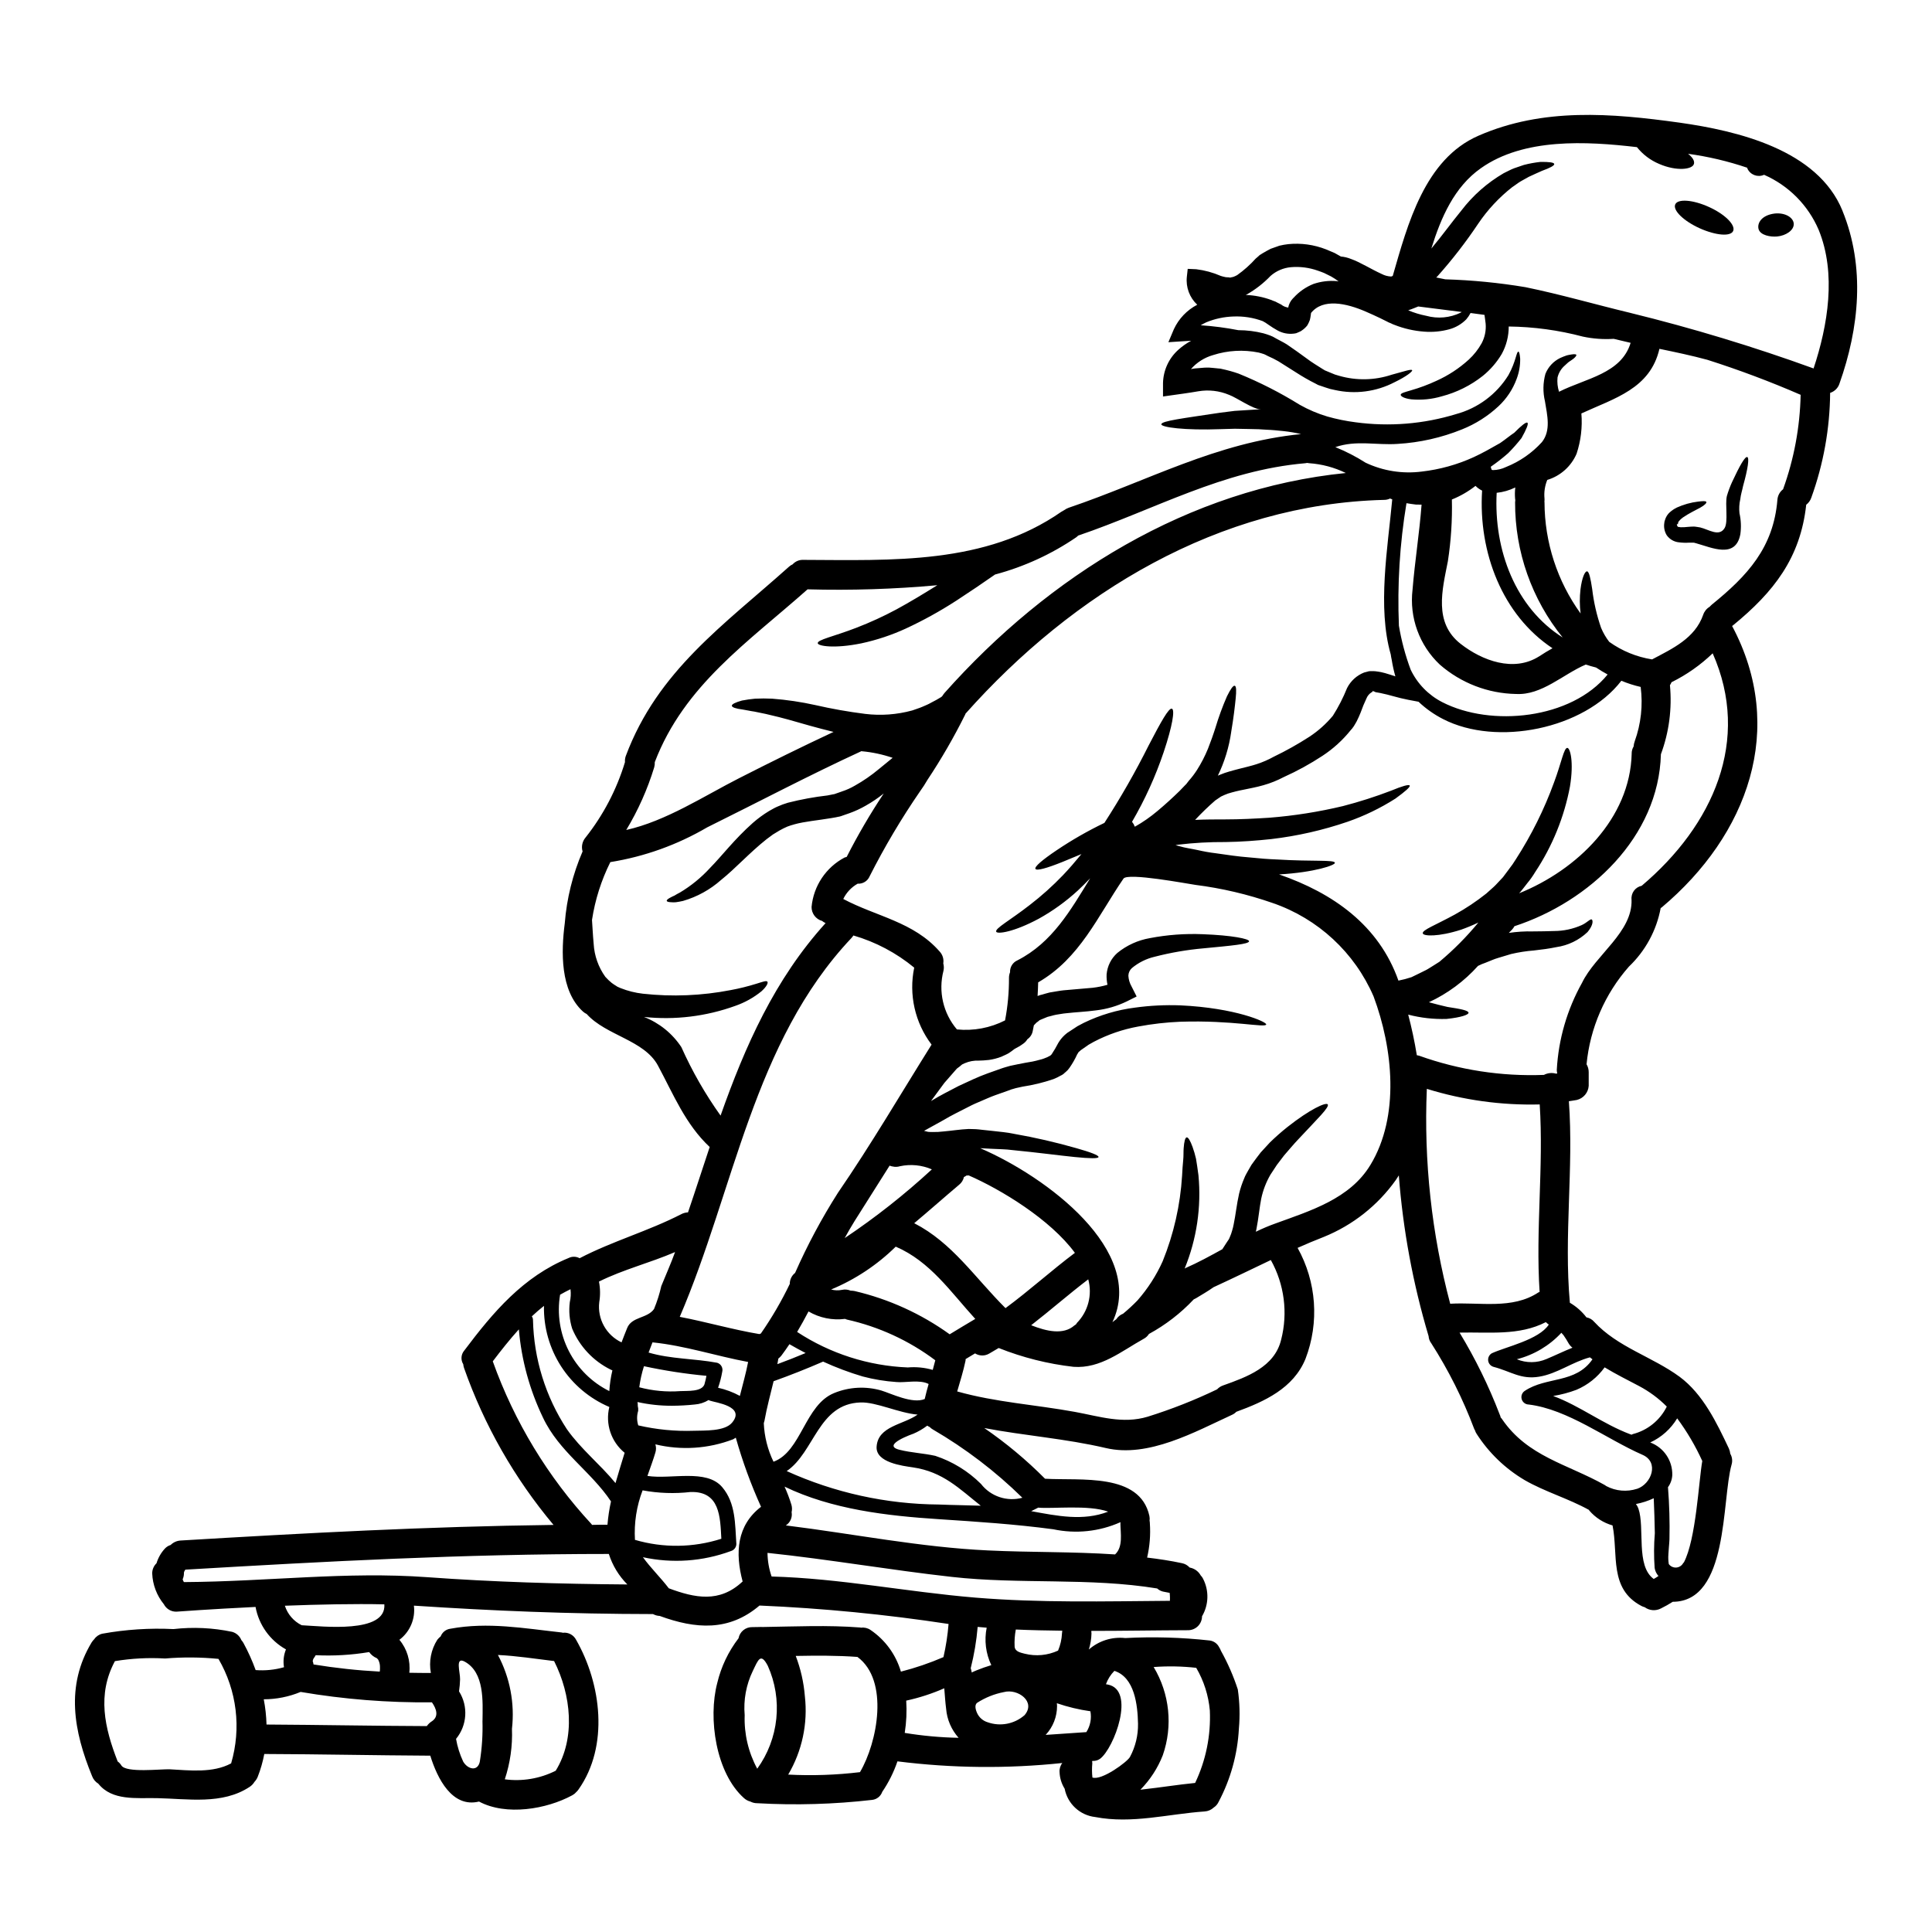 <?xml version="1.0" encoding="UTF-8"?>
<!-- Uploaded to: ICON Repo, www.iconrepo.com, Generator: ICON Repo Mixer Tools -->
<svg fill="#000000" width="800px" height="800px" version="1.1" viewBox="144 144 512 512" xmlns="http://www.w3.org/2000/svg">
 <g>
  <path d="m192.49 562.78c0.066 0.172 0.156 0.336 0.258 0.492 22.586-0.152 42.957-2.859 64.473-1.301 17.516 1.273 35.059 1.793 53.039 1.926-2.258-2.262-3.941-5.035-4.91-8.082h-0.207c-38.434 0-74.816 1.969-111.98 4.156-0.039 0.02-0.074 0.047-0.102 0.078-0.078 0.129-0.129 0.262-0.207 0.363-0.02 0.117-0.055 0.23-0.109 0.34v0.262-0.004c-0.012 0.52-0.125 1.031-0.332 1.508 0.051 0.16 0.074 0.262 0.074 0.262zm439.77-362.95c6.106 14.957 4.445 31.094-0.789 45.844h0.004c-0.379 1.164-1.301 2.074-2.469 2.441-0.082 9.473-1.77 18.867-4.992 27.777-0.254 0.746-0.723 1.398-1.348 1.871-1.535 14.059-8.551 23.105-19.465 32.016-0.066 0.023-0.129 0.062-0.18 0.105 14.5 27.184 4.184 55.398-18.66 74.602-0.074 0.055-0.18 0.105-0.262 0.156v0.004c-1.105 5.93-4.051 11.355-8.418 15.516-6.371 7.231-10.301 16.285-11.227 25.879 0.379 0.645 0.578 1.383 0.57 2.133v3.586c-0.121 1.801-1.395 3.316-3.148 3.742-0.703 0.152-1.406 0.203-2.106 0.336 1.301 17.801-1.355 35.602 0.262 53.402h-0.004c1.703 0.996 3.195 2.312 4.394 3.875 0.801 0.141 1.527 0.559 2.051 1.18 6.211 6.731 15.352 9.223 22.637 14.562 6.211 4.602 9.84 12.203 13.066 19.023 0.191 0.438 0.316 0.902 0.367 1.379 0.516 0.879 0.637 1.938 0.336 2.91-2.652 9.48-0.703 36.301-15.594 36.324v0.004c-0.996 0.637-2.027 1.219-3.09 1.742-1.383 0.734-3.066 0.613-4.328-0.309-0.305-0.082-0.602-0.195-0.883-0.34-8.629-4.551-6.082-13.566-7.641-21.336-2.394-0.68-4.539-2.047-6.16-3.938-0.027-0.062-0.062-0.125-0.102-0.18-5.512-3.043-11.617-4.781-17.047-7.898v-0.004c-5.117-3.023-9.461-7.203-12.68-12.199-0.219-0.32-0.387-0.672-0.496-1.039-0.059-0.082-0.109-0.172-0.156-0.262-2.996-7.965-6.816-15.594-11.406-22.762-0.414-0.539-0.66-1.191-0.699-1.867-4.141-13.883-6.789-28.168-7.898-42.609-0.262 0.414-0.52 0.832-0.789 1.219-4.793 6.738-11.41 11.965-19.074 15.074-2.363 0.91-4.676 1.898-6.961 2.914v-0.004c5.019 9.004 5.789 19.766 2.102 29.391-3.195 7.844-10.887 11.328-18.348 14.055-0.316 0.336-0.695 0.602-1.117 0.789-9.84 4.523-22.191 11.461-33.457 8.812-10.629-2.496-21.543-3.273-32.219-5.301 5.777 3.961 11.172 8.461 16.109 13.434 9.484 0.547 25.105-1.637 27.652 9.84 0.09 0.426 0.109 0.863 0.051 1.297 0.051 0.23 0.078 0.469 0.078 0.707 0.207 3.035-0.039 6.086-0.727 9.051 3.09 0.367 6.184 0.832 9.227 1.484h-0.004c0.785 0.148 1.496 0.551 2.027 1.141 0.203 0.078 0.395 0.102 0.57 0.156 1.02 0.328 1.875 1.031 2.391 1.969 0.25 0.238 0.453 0.52 0.598 0.832 1.637 3.148 1.539 6.918-0.258 9.977-0.004 0.992-0.402 1.941-1.109 2.637-0.711 0.691-1.668 1.074-2.66 1.055-8.527 0.023-17.074 0.18-25.586 0.18l0.004 0.004c0.031 0.223 0.047 0.449 0.051 0.676-0.031 1.445-0.27 2.879-0.699 4.258 2.644-2.32 6.141-3.422 9.637-3.039 7.484-0.395 14.988-0.176 22.438 0.652 1.062 0.16 1.984 0.828 2.465 1.793 0.195 0.293 0.352 0.605 0.469 0.934 1.816 3.258 3.312 6.688 4.469 10.234 0.5 3.434 0.594 6.91 0.289 10.367-0.355 6.809-2.199 13.457-5.402 19.48-0.281 0.594-0.719 1.098-1.27 1.453-0.66 0.621-1.516 0.988-2.418 1.039-9.723 0.672-19.203 3.352-28.977 1.48-4.055-0.457-7.34-3.5-8.109-7.508-0.824-1.312-1.289-2.82-1.348-4.367-0.074-0.875 0.184-1.75 0.727-2.445-14.531 1.535-29.191 1.387-43.691-0.438-0.973 2.863-2.328 5.578-4.027 8.078-0.402 1.16-1.434 1.988-2.648 2.133-10.117 1.164-20.316 1.461-30.48 0.883-0.637 0.004-1.262-0.145-1.824-0.441-0.629-0.16-1.207-0.473-1.688-0.91-7.457-6.652-9.562-21.129-7.086-30.508 1.023-4.301 2.945-8.34 5.641-11.852 0.328-1.75 1.879-3.004 3.66-2.957 0.598 0 1.18 0 1.793-0.027 0.297-0.023 0.594-0.023 0.887 0 8.625-0.129 17.277-0.543 25.906 0.129 0.074 0.031 0.152 0.047 0.234 0.051 0.875-0.117 1.766 0.098 2.496 0.598 3.887 2.633 6.734 6.539 8.055 11.047 3.856-0.984 7.625-2.273 11.277-3.848 0.66-2.891 1.113-5.828 1.352-8.785-16.602-2.531-33.328-4.164-50.102-4.883-8.105 6.91-16.926 6.238-26.453 2.754h-0.004c-0.617-0.023-1.219-0.195-1.762-0.492-22.434-0.027-42.508-0.859-63.371-2.234 0.43 3.488-1.039 6.938-3.844 9.051 2.035 2.43 2.984 5.586 2.625 8.734 1.895 0.051 3.789 0.051 5.715 0.051-0.566-3.047 0.047-6.195 1.715-8.809 0.262-0.324 0.559-0.621 0.883-0.883 0.422-1.098 1.41-1.879 2.574-2.027 10.004-1.844 19.516-0.102 29.469 0.988l0.34 0.078c1.445-0.172 2.84 0.574 3.508 1.867 6.691 11.695 8.758 28.145 0.648 39.656-0.199 0.293-0.434 0.559-0.703 0.789-0.285 0.324-0.629 0.59-1.012 0.785-6.781 3.664-17.438 5.488-24.66 1.637-7.121 1.742-11.043-6.106-12.918-12.16-14.68-0.078-29.336-0.395-43.992-0.445v0.004c-0.391 2.07-0.973 4.098-1.742 6.059-0.199 0.488-0.492 0.938-0.855 1.32-0.32 0.535-0.758 0.988-1.277 1.328-7.25 4.805-16.422 3.148-24.609 2.988-5.461-0.102-11.809 0.754-15.488-3.816l0.004-0.004c-0.762-0.465-1.348-1.168-1.664-2.004-4.887-11.926-7.086-23.906-0.105-35.473v0.004c0.191-0.305 0.422-0.582 0.676-0.832 0.504-0.734 1.262-1.254 2.133-1.453 6.219-1.121 12.551-1.535 18.863-1.223 5.184-0.59 10.434-0.348 15.539 0.727 1.109 0.309 2.016 1.117 2.445 2.184 0.207 0.23 0.391 0.484 0.547 0.754 1.262 2.316 2.348 4.723 3.246 7.199 2.527 0.195 5.07-0.059 7.512-0.758-0.27-1.59-0.09-3.227 0.52-4.723-4.231-2.359-7.188-6.484-8.059-11.25-11.77 0.57-20.891 1.246-20.891 1.246v0.004c-1.422 0.066-2.754-0.703-3.406-1.969-1.879-2.305-2.965-5.16-3.09-8.133-0.016-1.027 0.398-2.016 1.141-2.727 0.441-1.469 1.219-2.816 2.266-3.938 0.406-0.422 0.918-0.734 1.48-0.906 0.715-0.711 1.668-1.133 2.676-1.184 32.977-1.969 65.145-3.715 98.793-4.133-10.34-12.328-18.375-26.418-23.719-41.598-0.105-0.32-0.176-0.652-0.207-0.988-0.711-1.145-0.598-2.617 0.281-3.637 7.641-10.16 15.617-19.594 27.68-24.527v-0.004c0.914-0.441 1.988-0.414 2.879 0.078 8.727-4.547 18.254-7.195 27.012-11.711 0.531-0.266 1.117-0.414 1.711-0.441 1.969-5.769 3.82-11.562 5.746-17.32-6.453-6.051-9.602-13.953-13.719-21.598-3.641-6.754-13.723-7.926-18.871-13.641v-0.004c-0.359-0.164-0.691-0.383-0.984-0.648-6.082-5.535-5.797-15.906-4.832-23.387 0.516-6.566 2.109-13 4.723-19.047-0.379-1.285-0.082-2.672 0.785-3.691 4.707-5.945 8.254-12.727 10.449-19.984-0.047-0.562 0.031-1.133 0.23-1.66 8.445-22.559 25.977-34.668 43.242-50.129 0.285-0.258 0.609-0.469 0.961-0.625 0.707-0.789 1.727-1.219 2.781-1.184 23.617 0.078 48.203 1.328 68.488-12.785v0.004c0.234-0.152 0.477-0.293 0.727-0.418 0.363-0.262 0.762-0.473 1.18-0.621 21.074-7.148 39.031-17.277 61.559-19.516-1.523-0.359-3.066-0.621-4.621-0.789-1.508-0.156-3.016-0.312-4.523-0.367-0.699-0.051-1.402-0.102-2.106-0.129s-1.453-0.023-2.18-0.051l-4.106-0.078c-1.301 0.027-2.547 0.078-3.715 0.105-9.617 0.363-15.879-0.496-15.777-1.301 0.078-0.887 5.82-1.574 15.516-3.043 1.246-0.152 2.547-0.312 3.898-0.492 1.301-0.078 2.676-0.184 4.106-0.262 0.699-0.055 1.43-0.105 2.184-0.129h0.727c-2.106 0-6.34-3.066-8.496-3.871v0.004c-2.57-1.078-5.391-1.402-8.137-0.938-0.598 0.078-1.27 0.207-1.898 0.312-1.219 0.207-2.777 0.395-4.133 0.598l-3.324 0.469v-3.543c0.074-3.367 1.531-6.555 4.027-8.809 1.043-0.941 2.195-1.754 3.43-2.418l-2.57 0.156-3.461 0.227 1.457-3.457c1.293-2.781 3.469-5.055 6.188-6.473-2.035-1.895-3.055-4.641-2.754-7.406l0.23-2.102 2.262 0.102h0.004c2.238 0.273 4.426 0.871 6.492 1.77 0.359 0.113 0.723 0.211 1.09 0.285 0.188 0.051 0.383 0.078 0.578 0.074l0.414 0.027h0.207l0.078 0.078c0.312-0.078 0.648-0.129 0.961-0.207 0.348-0.129 0.688-0.285 1.016-0.469 1.789-1.273 3.438-2.738 4.906-4.371l0.727-0.625 0.18-0.18 0.266-0.207c0.051-0.023 0.18-0.102 0.18-0.102l0.492-0.312c0.699-0.395 1.406-0.832 2.133-1.18 0.75-0.262 1.504-0.547 2.285-0.809l0.004-0.004c0.777-0.188 1.566-0.328 2.363-0.418 3.398-0.34 6.824 0.133 10.004 1.379l2.285 0.965c0.547 0.312 1.117 0.621 1.664 0.934h0.004c0.918 0.078 1.82 0.301 2.676 0.648 2.391 0.836 5.375 2.731 8.133 3.977 0.77 0.406 1.625 0.637 2.496 0.676 0.156-0.027 0.309-0.09 0.441-0.18 3.938-13.617 8.445-30.926 22.715-37.137 17.121-7.477 35.207-5.977 53.32-3.457 15.277 2.168 36.535 7.133 43.137 23.32zm-7.641 41.812c3.793-11.434 6.082-25.129 1.352-36.719-2.789-6.531-7.965-11.754-14.473-14.602-0.027 0.027-0.027 0.027-0.055 0.027-1.672 0.723-3.617-0.027-4.367-1.688-0.023-0.078-0.023-0.129-0.051-0.207v-0.004c-5.094-1.727-10.34-2.965-15.668-3.691 1.117 0.887 1.738 1.793 1.574 2.598-0.289 1.613-4.68 2.082-9.254 0.078-2.297-0.965-4.316-2.492-5.871-4.441-13.434-1.574-29.988-2.469-41.367 5.59-7.047 4.965-10.551 13.043-13.121 21.281 2.805-3.324 5.297-6.832 7.949-10.055v-0.004c3.059-4.004 6.871-7.367 11.223-9.902 0.988-0.465 1.871-0.984 2.805-1.324 0.938-0.34 1.789-0.625 2.598-0.887l0.004 0.004c1.422-0.367 2.871-0.629 4.328-0.789 2.285-0.023 3.586 0.129 3.664 0.547 0.078 0.418-1.094 1.039-3.25 1.82-1.039 0.441-2.18 0.988-3.543 1.609-0.652 0.363-1.352 0.758-2.102 1.18-0.727 0.418-1.43 1.016-2.211 1.508-3.508 2.75-6.562 6.027-9.055 9.723-3.285 4.914-6.914 9.594-10.859 14.004-0.078 0.078-0.184 0.156-0.262 0.234 0.789 0.18 1.637 0.336 2.418 0.492h0.004c7.113 0.211 14.207 0.906 21.23 2.078 9.406 1.926 18.555 4.602 27.883 6.836v0.004c16.41 4.027 32.594 8.934 48.477 14.699zm-8.082 32.012c2.902-8.031 4.473-16.484 4.652-25.023-8.074-3.508-16.324-6.606-24.711-9.277-4.211-1.141-8.445-2.027-12.711-2.91-2.441 10.574-11.875 13.07-20.684 17.125 0.301 3.609-0.133 7.242-1.273 10.68-1.438 3.348-4.281 5.887-7.769 6.938-0.645 1.57-0.895 3.273-0.73 4.965 0.02 0.242 0.012 0.488-0.023 0.727 0 0.078 0.023 0.152 0.023 0.262 0.031 10.57 3.375 20.871 9.566 29.441-0.27-2.141-0.277-4.305-0.027-6.445 0.395-3.043 1.145-4.723 1.715-4.723 0.57 0 0.961 1.922 1.379 4.676 0.41 3.508 1.203 6.957 2.359 10.293 0.555 1.328 1.281 2.578 2.16 3.715 3.371 2.41 7.258 4.004 11.355 4.652 5.457-2.887 11.355-5.59 13.539-11.809 0.293-0.895 0.902-1.652 1.711-2.133 0.184-0.18 0.367-0.395 0.574-0.57 9.48-7.691 16.344-15.121 17.387-27.781 0.078-1.105 0.625-2.125 1.508-2.801zm-37.473 105.09c18.996-16.059 29-38.613 18.812-61.609h0.004c-3.223 3.102-6.906 5.688-10.914 7.664-0.105 0.277-0.246 0.543-0.414 0.789 0.586 6.199-0.23 12.453-2.394 18.293-0.598 21.934-18.895 39.059-38.82 45.578-0.168 0.324-0.379 0.621-0.625 0.887-0.289 0.289-0.57 0.57-0.859 0.883 2.098-0.309 4.219-0.441 6.34-0.395 2.106-0.027 3.977-0.027 5.664-0.105 2.527-0.004 5.023-0.543 7.328-1.574 1.43-0.648 2.312-1.789 2.676-1.453 0.262 0.203 0.469 1.352-1.141 3.297-2.277 2.164-5.176 3.562-8.289 4.004-1.848 0.395-3.844 0.648-5.926 0.883-2.031 0.156-4.043 0.473-6.027 0.934-1.117 0.34-2.262 0.699-3.457 1.039-1.191 0.34-2.156 0.832-3.273 1.246v0.004c-0.703 0.234-1.391 0.52-2.055 0.859-3.641 4.059-8.07 7.34-13.02 9.637 1.824 0.52 3.512 0.91 4.941 1.246 3.406 0.52 5.512 0.91 5.562 1.535 0.051 0.52-1.969 1.242-5.769 1.637l-0.004 0.004c-3.441 0.113-6.883-0.273-10.215-1.145 0.91 3.457 1.691 7.086 2.285 10.758 0.184 0.055 0.395 0.078 0.598 0.129h0.004c10.602 3.797 21.832 5.523 33.082 5.09 0.984-0.516 2.129-0.637 3.195-0.332 0.102-0.027 0.23-0.027 0.34-0.055-0.086-0.305-0.129-0.617-0.129-0.934 0.438-8.102 2.727-15.996 6.691-23.078 3.562-7.406 13.434-13.434 13.121-22.043v0.004c-0.184-1.734 0.98-3.328 2.688-3.676zm11.176 179.33c3.246-6.184 3.938-21.57 4.883-26.895v0.004c-1.812-3.992-4.039-7.781-6.652-11.305-1.684 2.801-4.172 5.027-7.141 6.391 3.586 1.34 5.93 4.801 5.844 8.629-0.055 1.16-0.449 2.281-1.141 3.219 0.363 4.59 0.492 9.195 0.391 13.801-0.051 1.328-0.23 2.652-0.285 3.977l0.004-0.004c-0.07 0.871-0.035 1.742 0.102 2.602 0.465 0.637 1.227 0.984 2.012 0.922 0.785-0.066 1.48-0.531 1.836-1.234 0.047-0.051 0.121-0.051 0.148-0.102zm-7.977 4.363-0.004 0.004c0.434-0.238 0.848-0.5 1.25-0.785-0.535-0.598-0.887-1.34-1.012-2.133-0.219-3.062-0.203-6.137 0.051-9.195-0.051-3.094-0.156-6.184-0.289-9.277-1.5 0.707-3.09 1.223-4.723 1.531 0.281 0.352 0.5 0.754 0.652 1.18 1.785 5.117-0.762 15.223 4.07 18.68zm3.457-45.684-0.004 0.004c-2.156-2.172-4.625-4-7.328-5.43-3.09-1.637-6.207-3.172-9.145-4.965v0.004c-1.898 2.629-4.488 4.688-7.477 5.949-1.992 0.754-4.059 1.301-6.16 1.633 7.086 2.625 13.148 7.406 20.398 10.137 0.129 0.055 0.262 0.078 0.395 0.129 0.082-0.059 0.172-0.109 0.262-0.152 3.941-0.988 7.254-3.66 9.055-7.305zm-7.871 21.805c3.844-1.328 5.902-7.086 1.43-9.016-9.617-4.211-19.75-12.059-30.168-13.332l-0.008 0.004c-0.867-0.027-1.617-0.613-1.844-1.453-0.227-0.836 0.121-1.727 0.855-2.184 5.742-3.82 13.41-1.848 17.906-8.344-0.207-0.18-0.441-0.34-0.676-0.52-4.652 1.223-8.66 4.328-13.41 5.117-4.91 0.832-7.535-1.406-12.133-2.598l-0.004-0.004c-0.758-0.215-1.312-0.859-1.414-1.637-0.102-0.781 0.27-1.547 0.945-1.949 3.664-1.715 12.5-3.562 15.125-7.617l0.004 0.004c-0.289-0.188-0.551-0.406-0.789-0.652-7.121 3.664-15.02 2.598-22.867 2.777v0.004c4.172 6.875 7.723 14.109 10.602 21.621 0.137 0.277 0.234 0.57 0.297 0.871 0.141 0.133 0.266 0.281 0.367 0.445 6.781 9.926 17.277 11.875 27.184 17.438 0.18 0.102 0.312 0.203 0.465 0.312l-0.004-0.004c2.504 1.324 5.438 1.578 8.133 0.703zm-0.625-198.12-0.004 0.004c1.664-4.606 2.203-9.539 1.574-14.398-1.75-0.398-3.461-0.945-5.117-1.637-9.875 12.84-33.027 17.465-47.23 10.164h-0.004c-2.383-1.215-4.578-2.762-6.519-4.602l-2.754-0.52c-2.754-0.52-4.988-1.328-7.352-1.789l-0.859-0.156v-0.004c-0.152-0.008-0.301-0.031-0.441-0.078-0.242-0.148-0.508-0.246-0.789-0.285v0.129l-0.055 0.105c-0.074 0.023-0.129 0.078-0.203 0.102-0.617 0.387-1.09 0.961-1.355 1.637-0.574 1.211-1.086 2.453-1.531 3.719-0.289 0.727-0.625 1.484-1.039 2.312-0.262 0.441-0.547 0.988-0.727 1.246l-0.156 0.23-0.078 0.105c-0.203 0.285-0.129 0.152-0.18 0.262l-0.414 0.469-0.004 0.004c-2.133 2.672-4.676 4.984-7.539 6.859-3.254 2.137-6.676 4.016-10.23 5.613-1.715 0.906-3.516 1.629-5.383 2.156-1.871 0.543-3.586 0.832-5.195 1.18-1.422 0.266-2.828 0.613-4.211 1.039-0.629 0.23-1.246 0.492-1.848 0.789-0.52 0.34-1.039 0.703-1.531 1.039-1.863 1.621-3.641 3.34-5.328 5.148 2.754-0.129 5.434-0.129 7.926-0.129 4.055 0 7.977-0.207 11.723-0.445 6.586-0.52 13.117-1.555 19.539-3.09 4.309-1.117 8.551-2.473 12.711-4.062 2.992-1.246 4.758-1.738 4.965-1.379 0.203 0.363-1.18 1.574-3.816 3.484h-0.004c-3.961 2.519-8.199 4.57-12.633 6.109-6.562 2.246-13.348 3.789-20.242 4.598-3.871 0.418-7.977 0.727-12.203 0.789l0.004-0.004c-4.16-0.027-8.316 0.203-12.449 0.699-0.234 0.027-0.469 0.078-0.703 0.129 0.316 0.078 0.652 0.18 0.988 0.262 1.613 0.496 3.301 0.676 4.887 1.039s3.148 0.648 4.723 0.832c3.094 0.445 6.031 0.887 8.809 1.094 1.379 0.129 2.703 0.262 3.977 0.363 1.27 0.102 2.496 0.156 3.664 0.207 9.355 0.57 15.02 0.027 15.176 0.859 0.18 0.621-5.324 2.547-14.789 3.094 14.27 4.938 26.43 13.434 31.625 28.141h0.004c1.172-0.227 2.328-0.531 3.457-0.91 0.625-0.316 1.223-0.598 1.875-0.91 0.648-0.312 1.246-0.625 1.898-0.938 0.648-0.312 1.352-0.832 2.027-1.219 0.543-0.34 1.062-0.676 1.609-1.016h-0.004c3.754-3.137 7.207-6.617 10.316-10.395-1.473 0.703-2.981 1.328-4.519 1.875-6.082 1.969-10.082 1.762-10.211 0.984-0.184-0.883 3.379-2.18 8.469-4.965 2.941-1.625 5.738-3.492 8.371-5.586 0.648-0.57 1.324-1.18 2-1.793 0.676-0.613 1.43-1.531 2.184-2.285l0.285-0.312 0.027-0.023 0.023-0.055 0.055-0.074 0.469-0.625 0.934-1.246-0.004-0.004c0.672-0.844 1.289-1.727 1.848-2.648 4.129-6.398 7.531-13.242 10.133-20.402 1.969-5.25 2.625-9.277 3.543-9.121 0.727 0.102 1.738 3.688 0.672 10.211v0.004c-1.523 8.102-4.66 15.816-9.219 22.684-0.617 1.031-1.312 2.016-2.082 2.938l-1.113 1.43-0.547 0.676-0.051 0.078-0.207 0.23-0.285 0.285c15.387-6.211 29.441-19.801 29.859-37.031l-0.008 0.008c-0.004-0.668 0.176-1.328 0.52-1.898 0.027-0.469 0.129-0.934 0.297-1.375zm-1.09-105.58c-1.508-0.34-2.988-0.699-4.496-1.066l-0.004 0.004c-2.734 0.176-5.481-0.023-8.16-0.594-6.414-1.699-13.012-2.598-19.645-2.676 0.008 2.539-0.625 5.043-1.848 7.273-1.309 2.211-3.004 4.176-5.004 5.797-3.207 2.543-6.906 4.391-10.863 5.426-2.621 0.777-5.363 1.051-8.082 0.809-1.926-0.23-2.805-0.809-2.832-1.18-0.027-0.469 1.09-0.727 2.754-1.219v-0.004c2.293-0.656 4.527-1.488 6.691-2.496 3.148-1.41 6.055-3.312 8.605-5.637 1.367-1.262 2.527-2.738 3.426-4.367 0.828-1.582 1.188-3.367 1.039-5.144l-0.156-1.223-0.152-1.113c-1.219-0.156-2.469-0.34-3.691-0.496h-0.004c-0.312 0.605-0.695 1.172-1.141 1.688-1.242 1.254-2.789 2.16-4.492 2.625-2.168 0.59-4.418 0.801-6.652 0.625-2.703-0.195-5.356-0.801-7.875-1.793-0.328-0.113-0.652-0.254-0.957-0.418l-0.57-0.23-0.445-0.23c-0.621-0.316-1.219-0.598-1.844-0.914-1.246-0.594-2.523-1.18-3.82-1.738-5.094-2.207-11.305-3.586-14.473 0.367-0.055 0.18-0.078 0.934-0.316 1.871v-0.008c-0.18 0.496-0.406 0.977-0.672 1.43-0.41 0.527-0.902 0.984-1.457 1.352-0.129 0.102-0.27 0.191-0.418 0.258l-0.285 0.129-0.289 0.129-0.441 0.184 0.004 0.004c-0.023 0.012-0.051 0.02-0.078 0.023h-0.023l-0.207 0.051-0.395 0.055c-1.5 0.184-3.016-0.117-4.332-0.855-0.812-0.453-1.602-0.949-2.359-1.484l-0.832-0.57c-0.129-0.094-0.27-0.168-0.418-0.234l-0.262-0.156h0.004c-2.496-0.934-5.152-1.352-7.812-1.238-2.465 0.078-4.894 0.598-7.172 1.535-0.508 0.238-1.004 0.5-1.484 0.789 3.352 0.223 6.684 0.656 9.977 1.301 2.246 0.004 4.481 0.281 6.656 0.832 0.621 0.152 1.219 0.395 1.82 0.598l0.102 0.051c0.078 0.023 0.312 0.129 0.312 0.129l0.184 0.078 0.336 0.18 0.703 0.395c0.934 0.52 1.844 0.938 2.777 1.531 1.848 1.273 3.637 2.523 5.094 3.613 1.535 1.18 2.988 2 4.394 2.914l0.52 0.312c0.031 0.02 0.066 0.039 0.102 0.051l0.316 0.129c0.395 0.18 0.789 0.34 1.18 0.492 0.715 0.336 1.465 0.598 2.231 0.789 4.559 1.312 9.406 1.211 13.906-0.289 3.379-0.91 5.246-1.574 5.43-1.18 0.129 0.289-1.375 1.574-4.676 3.172h-0.004c-4.867 2.531-10.473 3.258-15.824 2.051-0.852-0.148-1.684-0.371-2.492-0.672-0.395-0.156-0.789-0.289-1.223-0.418l-0.469-0.152-0.074-0.027-0.207-0.078-0.676-0.363h-0.004c-1.734-0.867-3.418-1.832-5.043-2.887-1.531-0.961-3.117-1.969-4.777-3.016-0.895-0.508-1.812-0.969-2.758-1.375l-0.703-0.363-0.363-0.156-0.156-0.051c-0.414-0.129-0.832-0.262-1.27-0.367-4.004-0.805-8.145-0.57-12.035 0.676-2.273 0.645-4.316 1.934-5.871 3.715 0.34-0.078 0.727-0.129 1.117-0.18l2.547-0.207c0.738-0.043 1.477-0.02 2.207 0.078l1.016 0.102 0.52 0.055h0.129l0.363 0.051c0.078 0.023 0.34 0.078 0.34 0.078 1.488 0.316 2.953 0.723 4.391 1.223 5.629 2.293 11.051 5.059 16.215 8.266 2.305 1.297 4.742 2.336 7.277 3.094 2.461 0.699 4.973 1.211 7.508 1.535 8.938 1.207 18.031 0.469 26.652-2.176 5.758-1.555 10.711-5.242 13.852-10.312 2.027-3.637 2.106-6.297 2.652-6.234 0.203 0.023 0.363 0.648 0.465 1.848v-0.004c0.031 1.836-0.285 3.66-0.934 5.375-1.012 2.762-2.66 5.246-4.809 7.25-2.816 2.625-6.094 4.703-9.668 6.133-5.434 2.203-11.191 3.5-17.047 3.848-5.562 0.395-10.988-1.062-16.531 0.859v-0.004c2.801 1.125 5.488 2.508 8.031 4.133 4.644 2.191 9.82 3.004 14.914 2.34 4.75-0.543 9.379-1.832 13.723-3.816 2.391-1.094 4.723-2.445 7.019-3.742 1.48-1.012 2.621-2 3.738-2.727 1.926-1.949 3.148-2.914 3.484-2.652 0.336 0.262-0.23 1.688-1.574 4.082v-0.004c-1.094 1.391-2.262 2.719-3.508 3.973-1.473 1.297-3.016 2.504-4.629 3.613 0.043 0.273 0.121 0.539 0.234 0.789 0.051 0.023-0.027 0.023 0.312 0.102 1.215-0.012 2.414-0.293 3.508-0.828 3.633-1.449 6.887-3.707 9.512-6.602 2.418-3.094 1.402-7.086 0.789-10.836-0.57-2.391-0.523-4.883 0.129-7.25 0.734-1.832 2.121-3.324 3.894-4.184 0.578-0.266 1.168-0.5 1.77-0.703 0.445-0.109 0.895-0.199 1.348-0.258 0.727-0.105 1.117-0.055 1.18 0.129 0.062 0.184-0.207 0.543-0.727 0.988-0.285 0.203-0.621 0.465-1.039 0.723-0.418 0.262-0.789 0.648-1.246 1.066-0.98 0.832-1.668 1.949-1.969 3.199-0.133 1.277 0.004 2.57 0.395 3.793 7.094-3.566 16.5-4.789 18.969-12.949zm-6.094 87.891c-1.039-0.574-2.078-1.18-3.066-1.848-0.938-0.234-1.848-0.496-2.727-0.789-6.031 2.574-11.668 8.188-18.477 7.797v0.004c-7.445-0.133-14.602-2.894-20.207-7.789-5.426-5.106-8.105-12.484-7.223-19.879 0.621-7.59 1.82-14.957 2.391-22.504-0.492 0-1.012-0.027-1.508-0.027-0.91-0.102-1.688-0.23-2.492-0.363-1.785 10.73-2.457 21.613-2.004 32.48 0.664 3.973 1.707 7.871 3.117 11.645 1.77 3.707 4.711 6.727 8.367 8.602 12.938 6.652 34.195 4.519 43.828-7.328zm-9.32 178.41c-0.418-0.32-0.773-0.723-1.039-1.18-0.387-0.707-0.812-1.391-1.277-2.051-0.047-0.07-0.098-0.141-0.152-0.207-0.062-0.074-0.133-0.145-0.207-0.211-0.078-0.102-0.18-0.207-0.262-0.312v0.004c-3.18 3.426-7.277 5.863-11.809 7.016 2.519 1.039 5.348 1.02 7.848-0.055 2.324-0.965 4.582-2.082 6.898-3.004zm-8.836-183.21c1.18-0.789 2.34-1.48 3.543-2.156-13.254-8.781-19.68-25.359-18.656-41.785l-0.004 0.004c-0.648-0.312-1.238-0.734-1.742-1.25-1.906 1.492-4.016 2.711-6.262 3.613 0.129 5.477-0.227 10.957-1.062 16.371-1.484 7.562-3.82 16.266 3.379 21.879 5.731 4.484 14.102 7.578 20.805 3.316zm0.129 168.42c-1.09-16.555 1.094-33.133 0.027-49.684v0.004c-10.129 0.258-20.234-1.137-29.914-4.133-0.82 19.184 1.27 38.387 6.191 56.949 7.848-0.469 16.449 1.574 23.359-2.988 0.109-0.059 0.223-0.109 0.336-0.156zm6.133-173.41v0.004c-8.207-10.129-12.668-22.781-12.629-35.816 0.004-0.211 0.02-0.418 0.051-0.625 0-0.129-0.051-0.23-0.051-0.363-0.086-0.988-0.07-1.98 0.051-2.965h-0.027c-1.539 0.754-3.199 1.23-4.906 1.406-0.809 15.191 5.004 30.477 17.512 38.352zm-27.051-86.102c0.094-0.051 0.18-0.113 0.262-0.18-3.82-0.469-7.641-0.965-11.512-1.457-0.57 0.23-1.18 0.492-1.898 0.75-0.234 0.078-0.496 0.18-0.754 0.262h-0.004c1.543 0.648 3.144 1.137 4.785 1.457 3.039 0.844 6.285 0.547 9.121-0.832zm-17.305 96.391c-0.41-1.434-0.73-2.891-0.965-4.363-0.129-0.492-0.18-0.988-0.262-1.457-3.586-12.523-0.789-28.246 0.395-41.086-0.207-0.078-0.395-0.152-0.57-0.23-0.508 0.246-1.07 0.371-1.637 0.363-43.691 1.094-82.375 24.613-110.88 56.652l-0.078 0.23c-2.969 5.977-6.309 11.758-10.004 17.316-0.602 1.047-1.258 2.062-1.969 3.039-4.949 7.195-9.41 14.715-13.355 22.508-0.523 1.266-1.801 2.059-3.172 1.965-1.656 0.93-2.992 2.344-3.816 4.055 8.809 4.676 18.629 6.027 25.543 13.926 0.789 0.848 1.145 2.008 0.961 3.148 0.176 0.637 0.195 1.305 0.051 1.949-1.418 5.453-0.09 11.254 3.562 15.543 4.394 0.445 8.824-0.387 12.758-2.391 0.711-3.711 1.059-7.481 1.039-11.254-0.004-0.516 0.094-1.031 0.285-1.508-0.066-1.352 0.711-2.606 1.949-3.148 9.254-4.723 14.109-13.305 19.285-21.75-1.09 1.145-2.184 2.234-3.273 3.246-3.148 2.894-6.629 5.406-10.367 7.477-6.602 3.543-10.914 4.106-11.254 3.457-0.441-0.859 3.637-3.016 8.859-7.086 3.133-2.406 6.078-5.047 8.812-7.898 1.633-1.711 3.269-3.609 4.91-5.613-1.82 0.754-3.508 1.43-4.965 2.055-4.258 1.715-6.91 2.441-7.223 1.871-0.312-0.57 1.793-2.363 5.613-4.938 4.039-2.719 8.266-5.141 12.656-7.25 4.285-6.625 8.207-13.484 11.738-20.543 3.223-6.184 5.328-10.027 6.16-9.719 0.832 0.312 0.105 4.652-2.156 11.414v0.004c-2.168 6.453-4.988 12.672-8.418 18.555l0.418 0.598c0.074 0.109 0.125 0.23 0.152 0.363l0.184 0.34v-0.004c2.117-1.195 4.117-2.586 5.977-4.156 2.078-1.738 4.055-3.543 5.902-5.352l1.324-1.379 0.469-0.469 0.027-0.051 0.59-0.762c0.805-0.902 1.535-1.867 2.184-2.883 1.125-1.773 2.09-3.644 2.887-5.59 0.363-0.961 0.727-1.922 1.062-2.828 0.336-0.91 0.625-1.848 0.914-2.703v-0.004c0.852-2.848 1.875-5.641 3.062-8.367 0.961-1.949 1.66-2.938 2.078-2.805 0.418 0.129 0.441 1.379 0.23 3.43-0.207 2.051-0.543 5.043-1.18 8.785h0.004c-0.57 4.031-1.766 7.949-3.543 11.613 0.133-0.055 0.266-0.113 0.395-0.18l1.434-0.551 1.27-0.395c0.859-0.262 1.664-0.445 2.496-0.676 1.637-0.418 3.273-0.789 4.754-1.273l0.004-0.004c1.551-0.504 3.047-1.156 4.473-1.949 3.242-1.559 6.383-3.32 9.406-5.273 2.348-1.539 4.453-3.418 6.25-5.578 1.477-2.328 2.738-4.789 3.766-7.352 0.949-1.871 2.547-3.332 4.5-4.106l0.789-0.207 0.207-0.051 0.078-0.027 0.051-0.027 0.418-0.051h0.262l-0.004-0.004c0.395-0.012 0.789-0.004 1.184 0.027 0.52 0.078 1.066 0.129 1.508 0.23l1.066 0.262c0.945 0.262 1.855 0.574 2.742 0.867zm-6.629 129.5c7.871-12.965 5.977-30.949 0.859-44.668v-0.004c-5.031-11.648-14.742-20.641-26.742-24.766-6.637-2.309-13.496-3.922-20.469-4.805-2.207-0.312-17.934-3.301-19.074-1.664-6.836 9.98-11.512 21.078-22.609 27.496-0.027 1.18-0.078 2.391-0.156 3.609l0.203-0.07 0.312-0.105 0.105-0.051 0.203-0.051 0.418-0.102 0.789-0.234c0.543-0.129 1.117-0.34 1.66-0.395 1.039-0.156 2.184-0.395 3.195-0.496 2.652-0.23 5.25-0.441 7.769-0.676v-0.004c1.309-0.152 2.606-0.414 3.871-0.789-0.195-0.902-0.273-1.828-0.23-2.754 0.184-2.184 1.195-4.211 2.828-5.668 2.492-2.031 5.461-3.387 8.629-3.938 4.621-0.887 9.328-1.234 14.031-1.039 7.773 0.289 12.242 1.223 12.27 1.848 0 0.789-4.629 1.18-12.109 1.898h-0.004c-4.367 0.387-8.695 1.137-12.941 2.234-2.215 0.52-4.281 1.555-6.027 3.016-0.562 0.516-0.891 1.238-0.91 2 0.055 0.996 0.34 1.965 0.836 2.832l1.352 2.676-2.598 1.301h-0.004c-2.582 1.254-5.359 2.062-8.215 2.387-2.699 0.367-5.375 0.469-7.844 0.754-0.965 0.074-1.824 0.285-2.703 0.395v0.004c-0.422 0.082-0.84 0.184-1.25 0.309l-0.598 0.152-0.312 0.078-0.156 0.051c-0.051 0.027-1.27 0.523-1.27 0.523l-0.676 0.285c-0.23 0.105-0.207 0.18-0.34 0.262-0.18 0.18-0.395 0.262-0.594 0.441s-0.418 0.445-0.648 0.676h-0.004c-0.012 0.016-0.023 0.031-0.027 0.051-0.102 0.496-0.18 0.988-0.289 1.457h0.004c-0.164 0.898-0.676 1.691-1.43 2.207-0.258 0.438-0.602 0.82-1.012 1.117-0.754 0.555-1.555 1.043-2.391 1.457l-0.75 0.57-0.676 0.469-0.152 0.102-0.34 0.18-0.051 0.027-0.316 0.156-1.18 0.543-0.004 0.004c-1.066 0.41-2.172 0.699-3.305 0.859-1.012 0.105-1.969 0.18-2.727 0.18-1.258-0.051-2.508 0.18-3.664 0.676l-0.727 0.34-0.676 0.57-0.699 0.52c-0.051 0.051-0.23 0.262-0.23 0.262l-0.367 0.418c-0.934 1.09-1.844 2.129-2.727 3.117-1.27 1.715-2.469 3.324-3.543 4.809h-0.004c0.09-0.059 0.184-0.113 0.281-0.156 2.207-1.379 4.625-2.547 7.019-3.82 2.469-1.141 5.144-2.441 7.691-3.348 1.273-0.445 2.547-0.91 3.82-1.355l0.465-0.152 0.598-0.18 1.117-0.316 2.106-0.441c1.27-0.262 2.574-0.492 3.816-0.699 0.598-0.129 1.18-0.262 1.715-0.418l0.789-0.207 0.598-0.203 0.004-0.008c0.535-0.176 1.047-0.414 1.531-0.703l0.078-0.023 0.113-0.137c0.121-0.074 0.223-0.184 0.289-0.309 0.617-0.93 1.18-1.895 1.688-2.887 0.465-0.789 1.043-1.508 1.715-2.129l0.34-0.289 0.34-0.285 0.203-0.129 0.836-0.547 1.66-1.09 1.715-0.91v0.004c4.273-2.07 8.855-3.43 13.562-4.023 3.969-0.547 7.981-0.746 11.984-0.598 14.629 0.676 23.023 4.422 22.762 5.07-0.203 0.961-8.832-1.18-22.734-0.727v-0.004c-3.75 0.156-7.484 0.582-11.176 1.273-4.098 0.742-8.059 2.106-11.75 4.035l-1.402 0.789-1.301 0.91-0.676 0.469-0.129 0.078-0.051 0.074-0.34 0.289c-0.312 0.262-0.262 0.312-0.289 0.363-0.027 0.051-0.129 0.184-0.262 0.395l0.008-0.004c-0.562 1.242-1.242 2.426-2.023 3.543-0.266 0.402-0.594 0.762-0.965 1.066l-0.57 0.492-0.027 0.051c-0.152 0.086-0.301 0.184-0.441 0.289l-0.102 0.051-0.207 0.105h-0.004c-0.613 0.359-1.258 0.672-1.922 0.934-2.672 0.918-5.422 1.586-8.211 2.004l-1.789 0.395-0.789 0.23-0.367 0.102-0.465 0.184c-1.246 0.441-2.523 0.883-3.82 1.352-1.301 0.469-2.418 0.988-3.586 1.48-1.168 0.492-2.285 0.965-3.434 1.574-2.285 1.18-4.57 2.262-6.727 3.562-1.742 0.961-3.434 1.898-5.117 2.832l0.18 0.051 0.859 0.207v0.004c0.395 0.039 0.785 0.055 1.18 0.051 1.008 0.02 2.016-0.035 3.016-0.16 2.129-0.18 4.234-0.543 6.602-0.648 0.598 0 1.246 0.027 1.848 0.051 0.598 0.023 1.039 0.105 1.574 0.156l2.938 0.312c1.949 0.234 3.766 0.367 5.586 0.754l-0.004 0.004c5.598 0.977 11.141 2.254 16.605 3.816 3.844 1.09 5.922 1.898 5.848 2.34-0.074 0.441-2.312 0.395-6.297 0-3.984-0.395-9.719-1.18-16.578-1.844-1.691-0.234-3.586-0.234-5.512-0.34l-2.965-0.156c17.516 7.539 43.969 27.184 35.031 46.125 0.312-0.262 0.648-0.547 1.016-0.789l0.004 0.004c0.43-0.676 1.066-1.195 1.816-1.48 1.328-1.102 2.594-2.269 3.797-3.508 2.734-3.109 4.992-6.613 6.691-10.395 2.93-7.223 4.664-14.879 5.141-22.66 0.078-1.484 0.156-2.832 0.289-4.055 0.129-1.219 0.051-2.34 0.129-3.223 0.129-1.789 0.395-2.805 0.789-2.887 0.395-0.078 0.965 0.859 1.574 2.547 0.367 1.023 0.668 2.066 0.91 3.121 0.207 1.27 0.441 2.754 0.648 4.387v0.004c0.793 8.414-0.461 16.895-3.664 24.715l0.207-0.129c3.348-1.457 6.547-3.223 9.77-4.992 0.078-0.129 0.18-0.262 0.262-0.395l0.938-1.453 0.492-0.727 0.105-0.18 0.18-0.418c0.266-0.586 0.484-1.195 0.648-1.82 0.164-0.527 0.293-1.066 0.395-1.613 0.52-2.469 0.789-5.246 1.43-8.105 0.348-1.449 0.828-2.871 1.426-4.238l0.207-0.492h0.004c0.082-0.188 0.176-0.371 0.285-0.547l0.465-0.832c0.316-0.52 0.625-1.066 0.914-1.574 0.832-1.141 1.633-2.258 2.441-3.273 0.832-0.883 1.637-1.762 2.394-2.598h-0.004c1.488-1.453 3.051-2.832 4.68-4.129 5.953-4.703 10.188-6.629 10.68-6.008 0.547 0.727-2.805 3.902-7.715 9.176-1.246 1.301-2.496 2.805-3.848 4.363-0.621 0.832-1.27 1.664-1.922 2.523-0.547 0.832-1.117 1.688-1.688 2.57l-0.004 0.004c-1.148 1.977-1.973 4.129-2.445 6.367-0.469 2.34-0.676 5.043-1.27 8.055-0.055 0.207-0.105 0.469-0.156 0.703h-0.004c1.727-0.84 3.496-1.59 5.305-2.234 9.113-3.324 19.641-6.496 25.043-15.445zm-8.914-234.25c0.184 0.023 0.316 0.051 0.496 0.078-0.637-0.488-1.305-0.934-2.004-1.324-0.594-0.312-1.219-0.598-1.844-0.91-0.52-0.207-1.066-0.418-1.613-0.598-2.293-0.824-4.742-1.145-7.172-0.938-2 0.18-3.894 0.988-5.402 2.316-1.859 1.945-3.996 3.609-6.34 4.934-0.078 0.055-0.18 0.055-0.262 0.105 2.336 0.086 4.641 0.543 6.832 1.352l0.078 0.027 0.051 0.023 0.234 0.105 0.129 0.051 0.285 0.102 0.004 0.004c0.219 0.062 0.43 0.16 0.625 0.285l1.18 0.598c0.523 0.426 1.152 0.695 1.82 0.789l0.023 0.129c0.156-0.957 0.602-1.848 1.273-2.547l0.199-0.191c1.449-1.598 3.246-2.844 5.25-3.641 1.977-0.672 4.074-0.93 6.156-0.75zm2.418 50.852-0.004 0.004c-3.039-1.484-6.34-2.367-9.715-2.598l-0.543-0.078c-0.152 0.012-0.301 0.039-0.445 0.078-21.93 1.871-39.859 12.242-60.223 19.176-0.141 0.152-0.297 0.293-0.465 0.418-6.574 4.5-13.867 7.848-21.566 9.902-3.195 2.231-6.691 4.598-10.395 7.016l-0.004-0.004c-4.234 2.738-8.656 5.176-13.227 7.301-3.793 1.742-7.766 3.062-11.848 3.938-7.199 1.457-11.414 0.699-11.512-0.027-0.18-0.934 4.234-1.789 10.293-4.133h-0.004c3.625-1.398 7.156-3.019 10.578-4.856 3.406-1.848 7.016-4.027 10.809-6.391v-0.004c-11.43 1.039-22.906 1.406-34.379 1.09-15.723 13.98-32.668 25.363-40.488 45.789 0.023 0.465-0.027 0.93-0.152 1.379-1.777 5.816-4.266 11.395-7.41 16.605 10.551-2.363 20.633-9.016 29.961-13.75 8.266-4.207 16.582-8.312 24.973-12.238-2.156-0.52-4.234-1.094-6.16-1.613-4.106-1.18-7.664-2.207-10.707-2.887-1.508-0.395-2.887-0.594-4.106-0.883-1.18-0.156-2.18-0.418-3.094-0.547-1.82-0.23-2.828-0.57-2.883-0.988-0.051-0.418 0.934-0.91 2.699-1.402l0.008 0.004c1.141-0.223 2.297-0.387 3.453-0.492 1.508-0.074 3.019-0.074 4.523 0 3.848 0.293 7.668 0.859 11.434 1.695 4.359 1 8.766 1.777 13.203 2.336 4.176 0.512 8.414 0.199 12.473-0.906 0.699-0.262 1.969-0.648 2.727-0.988 0.758-0.34 1.535-0.625 2.312-1.09 0.961-0.469 1.848-0.988 2.699-1.508h0.004c0.098-0.121 0.203-0.234 0.316-0.34 0.152-0.258 0.324-0.5 0.52-0.727 27.656-31.098 64.723-54.117 106.34-58.277zm-17.152 229.7c1.836-7.129 0.859-14.695-2.727-21.129-5.07 2.418-10.086 4.859-15.176 7.199-1.574 1.117-3.195 2.027-4.676 2.938-0.184 0.113-0.379 0.207-0.578 0.289-3.445 3.664-7.453 6.762-11.875 9.168-0.336 0.539-0.812 0.98-1.375 1.277-5.902 3.273-11.414 7.949-18.605 7.43-6.805-0.773-13.477-2.453-19.84-4.988-0.832 0.496-1.637 0.988-2.469 1.457l0.004-0.004c-1.168 0.711-2.637 0.703-3.797-0.023-0.832 0.492-1.664 1.012-2.496 1.504 0.004 0.141-0.004 0.281-0.023 0.418-0.574 2.754-1.434 5.461-2.211 8.16 10.234 2.887 20.766 3.508 31.266 5.434 6.441 1.18 12.594 3.246 19.176 1.273 6.312-1.969 12.477-4.394 18.434-7.262 0.441-0.477 0.996-0.836 1.613-1.043 6.238-2.223 13.617-4.863 15.355-12.098zm-22.789 117.45c2.852-5.981 4.188-12.566 3.898-19.18-0.352-4-1.582-7.867-3.609-11.328-3.746-0.422-7.523-0.492-11.281-0.211 4.242 7.051 5.129 15.621 2.418 23.387-1.34 3.41-3.356 6.512-5.926 9.121l0.676-0.078c4.625-0.504 9.199-1.254 13.824-1.711zm-6.691-48.281v-0.004c-0.008-0.262 0-0.523 0.023-0.785-0.023-0.441-0.023-0.859-0.078-1.301-0.57-0.102-1.18-0.23-1.738-0.34v0.004c-0.59-0.137-1.133-0.426-1.574-0.832-17.906-2.938-36.379-1.039-54.414-3.066-16.32-1.82-32.508-4.652-48.855-6.367 0.023 2.133 0.391 4.246 1.09 6.262 18.191 0.496 35.836 4.082 53.945 5.59 17.184 1.422 34.359 0.98 51.59 0.852zm-10.578 41.395v-0.004c1.449-2.707 2.184-5.738 2.133-8.809-0.105-4.965-0.887-12.266-6.262-14.008-0.996 1.004-1.758 2.215-2.238 3.543 0.129 0.027 0.289 0.051 0.441 0.078 7.562 1.379 1.688 16.945-2 19.68-0.543 0.391-1.203 0.59-1.871 0.57-0.074 0-0.152 0.027-0.23 0.027h-0.004c0.031 0.199 0.051 0.398 0.051 0.602-0.121 1.25-0.109 2.516 0.027 3.766 2.457 0.883 9.289-4.184 9.941-5.434zm-3.938-53.688c2.152-2 1.43-5.562 1.402-8.211 0-0.078 0.027-0.156 0.027-0.234v-0.004c-0.023-0.02-0.031-0.051-0.027-0.078-5.578 2.488-11.801 3.144-17.777 1.875-10.16-1.355-20.113-2.004-30.352-2.676-13.699-0.887-28.34-2.574-40.875-8.629h0.004c0.703 1.562 1.309 3.168 1.816 4.805 0.184 0.641 0.203 1.316 0.051 1.969 0.25 1.371-0.355 2.758-1.535 3.508 17.855 2.207 35.629 5.797 53.586 6.629 11.18 0.539 22.48 0.305 33.684 1.059zm-7.617 47.086c1.043-1.637 1.422-3.606 1.066-5.512-3.023-0.426-6-1.137-8.887-2.129 0.031 0.23 0.047 0.465 0.051 0.699 0.012 2.856-1.066 5.609-3.016 7.695 3.688-0.254 7.258-0.508 10.789-0.738zm-2.519-108.41c2.988-3.047 4.137-7.449 3.016-11.566-5.172 3.938-10.031 8.211-15.125 12.164 4.055 1.609 8.527 2.648 11.461 0.051 0.129-0.105 0.262-0.156 0.395-0.262 0.078-0.129 0.164-0.254 0.258-0.371zm-12.105 49.871c6.832 1.246 13.75 2.699 20.398 0.129-5.223-1.875-14.789-0.699-18.531-1.066-0.59 0.297-1.219 0.613-1.867 0.938zm8.16 32.406c0.012-0.246 0.035-0.488 0.078-0.727-4.106-0.051-8.211-0.129-12.316-0.312-0.285 1.496-0.391 3.023-0.312 4.547 0.129 1.328 1.574 1.574 2.703 1.871v-0.004c2.945 0.738 6.051 0.445 8.809-0.828 0.613-1.449 0.965-2.992 1.039-4.562zm3.434-100.85c-6.527-8.887-19.621-16.816-28.145-20.531h-0.004c-0.195 0.023-0.395 0.031-0.594 0.027-0.207 0.16-0.438 0.293-0.676 0.395-0.172 0.797-0.613 1.516-1.25 2.027-4.004 3.379-7.926 6.859-11.926 10.211 10.109 5.199 15.98 14.32 24.191 22.508 6.316-4.648 12.137-9.953 18.398-14.652zm-13.41 122.57c3.223-3.613-1.738-7.172-5.402-6.184h-0.004c-2.519 0.484-4.926 1.445-7.086 2.832-0.699 0.52-0.52 1.637-0.027 2.731 0.539 1.18 1.562 2.07 2.809 2.441 3.332 1.176 7.035 0.473 9.711-1.836zm-11.488-61.344c2.582 3.324 6.906 4.769 10.969 3.664-7.125-6.996-15.098-13.074-23.727-18.098-0.309-0.172-0.59-0.391-0.832-0.648-0.23-0.098-0.449-0.219-0.648-0.367-1.145 0.871-2.394 1.598-3.715 2.16 0.203-0.078-8.707 2.965-3.664 4.234 3.117 0.789 6.363 0.914 9.508 1.613 4.562 1.504 8.707 4.055 12.109 7.441zm1.508 38.098c-0.789-0.051-1.613-0.129-2.394-0.207h0.004c-0.312 3.699-0.93 7.367-1.844 10.965 0.109 0.277 0.184 0.562 0.23 0.859 0.023 0.082 0.035 0.172 0.031 0.258 0.441-0.207 0.883-0.418 1.352-0.598 1.246-0.492 2.519-0.961 3.844-1.352-1.469-3.09-1.898-6.57-1.223-9.926zm-9.805-77.75c2.258-1.352 4.496-2.754 6.781-4.078-6.551-7.176-11.953-15.227-21.078-19.152h0.004c-4.926 4.848-10.738 8.703-17.125 11.355 0.934 0.258 1.91 0.289 2.859 0.102 0.773-0.176 1.582-0.102 2.309 0.207 0.359 0 0.719 0.035 1.066 0.105 9.07 2.125 17.625 6.019 25.184 11.461zm-2.887 45.109c3.664 0.156 7.402 0.184 11.125 0.316-5.617-4.445-10.031-9.016-18.012-10.164-2.648-0.395-9.875-1.246-9.59-5.484 0.363-5.484 7.086-5.793 10.863-8.496-4.914-0.395-10.992-3.379-15.148-3.219-11.203 0.363-12.164 13.176-19.543 18.188h0.004c12.668 5.742 26.402 8.762 40.312 8.859zm5.25 61.824c-1.91-2.137-3.07-4.836-3.305-7.691-0.23-1.766-0.336-3.586-0.492-5.434-3.242 1.426-6.621 2.519-10.082 3.273 0.18 2.856 0.051 5.723-0.395 8.551 4.719 0.777 9.488 1.211 14.273 1.301zm-6.852-97.5c0.234-0.836 0.445-1.688 0.676-2.547-6.957-5.223-14.949-8.902-23.441-10.793-0.156-0.051-0.312-0.129-0.469-0.18h0.004c-3.359 0.438-6.769-0.258-9.691-1.969-0.965 1.848-1.969 3.664-3.016 5.434v-0.004c8.738 5.734 18.871 8.984 29.312 9.41 2.227-0.191 4.473 0.027 6.625 0.648zm-2.129 7.719c0.312-1.328 0.648-2.652 1.039-3.981-2.34-1.246-6.297-0.285-8.496-0.52h-0.004c-3.039-0.203-6.047-0.699-8.988-1.48-3.582-1.062-7.082-2.379-10.477-3.934-4.312 1.875-8.688 3.606-13.121 5.199-0.832 3.484-1.789 6.938-2.418 10.473-0.051 0.23-0.129 0.441-0.18 0.648 0.152 3.543 1.027 7.019 2.574 10.211 7.402-2.699 8.289-15.098 16.109-18.215 3.965-1.617 8.359-1.844 12.473-0.652 2.547 0.766 8.266 3.625 11.484 2.25zm1.895-60.863c-2.66-1.148-5.613-1.438-8.445-0.832-0.617 0.195-1.27 0.223-1.898 0.078-0.293-0.035-0.582-0.117-0.855-0.234-3.094 4.914-6.211 9.797-9.277 14.684-0.914 1.48-1.793 2.988-2.625 4.519 8.164-5.465 15.887-11.555 23.102-18.215zm-0.078-33.062c-4.406-5.816-6.082-13.254-4.598-20.398-4.734-3.906-10.219-6.809-16.113-8.523-0.164 0.246-0.348 0.48-0.543 0.699-26.039 27.598-30.977 66.605-45.477 100.37 7.086 1.352 14.004 3.379 21.102 4.57 0.129-0.051 0.262-0.102 0.395-0.152h-0.004c2.902-4.172 5.465-8.566 7.664-13.141-0.008-1.137 0.508-2.211 1.402-2.914 3.246-7.352 7.039-14.449 11.355-21.23 8.809-12.816 16.578-26.121 24.816-39.27zm-14.004-72.984c1.246-1.016 2.469-2.027 3.688-3.016-2.641-0.906-5.379-1.488-8.16-1.742-0.051 0-0.078-0.027-0.102-0.027-13.828 6.367-27.262 13.461-40.875 20.191-7.914 4.637-16.621 7.762-25.676 9.215-2.406 4.828-4.047 10-4.859 15.332 0.129 1.688 0.207 3.844 0.441 6.316 0.18 3.152 1.25 6.191 3.094 8.758l0.859 0.883 0.832 0.727h-0.004c0.418 0.309 0.852 0.598 1.297 0.859l0.207 0.152h0.027l0.074 0.027 0.156 0.078 0.598 0.262h0.004c1.895 0.754 3.879 1.25 5.906 1.48 7.766 0.855 15.617 0.531 23.285-0.961 2.301-0.426 4.574-0.992 6.809-1.688 1.637-0.496 2.648-0.91 2.91-0.52 0.207 0.312-0.18 1.27-1.609 2.547-2.062 1.672-4.402 2.973-6.914 3.844-7.738 2.801-16.012 3.805-24.195 2.938 4.051 1.578 7.512 4.371 9.906 8 2.852 6.379 6.332 12.457 10.391 18.141 6.5-18.402 14.32-36.098 27.832-51.012v0.004c-0.172-0.078-0.336-0.164-0.492-0.262-0.156-0.105-0.289-0.207-0.441-0.316-1.664-0.461-2.809-1.988-2.785-3.715 0.523-5.562 3.816-10.488 8.758-13.094 0.18-0.07 0.363-0.121 0.547-0.156 2.945-5.789 6.227-11.402 9.82-16.812-1.492 1.199-3.082 2.277-4.754 3.219-1.379 0.801-2.828 1.469-4.328 2.004l-2.078 0.723-0.129 0.055-0.395 0.102-0.027 0.027h-0.074l-0.289 0.051-0.598 0.129-1.18 0.207c-3.688 0.621-7.019 0.883-9.84 1.66v0.008c-0.637 0.164-1.258 0.367-1.871 0.598-0.711 0.309-1.406 0.656-2.078 1.039-0.598 0.34-1.145 0.699-1.715 1.039-0.57 0.441-1.141 0.859-1.715 1.273-4.469 3.543-8.266 7.769-12.004 10.758h-0.004c-2.918 2.598-6.383 4.508-10.137 5.59-0.699 0.152-1.301 0.262-1.844 0.336h0.004c-0.434 0.043-0.867 0.043-1.301 0-0.703-0.023-1.094-0.152-1.145-0.363-0.051-0.207 0.262-0.496 0.883-0.832v0.004c0.383-0.215 0.777-0.406 1.18-0.578 0.395-0.262 0.883-0.52 1.402-0.789v0.004c2.981-1.781 5.684-3.988 8.027-6.551 3.148-3.195 6.418-7.562 11.332-11.926 1.328-1.16 2.754-2.207 4.262-3.121 0.754-0.395 1.305-0.789 2.234-1.18 0.91-0.414 1.848-0.762 2.805-1.039 3.445-0.875 6.945-1.52 10.477-1.926l1.039-0.207 0.492-0.102 0.234-0.027 2-0.699v-0.004c1.223-0.395 2.402-0.922 3.512-1.574 2.227-1.25 4.332-2.703 6.293-4.34zm-4.965 265.79c4.648-7.898 7.793-24.297-0.676-30.535-5.434-0.395-10.887-0.363-16.348-0.262v0.004c1.309 3.426 2.125 7.023 2.418 10.68 0.82 7.219-0.73 14.504-4.418 20.762 6.348 0.332 12.715 0.113 19.023-0.648zm-14.41-111.07c-1.43-0.727-2.883-1.531-4.285-2.34-0.699 1.012-1.379 2.051-2.129 3.016-0.234 0.297-0.508 0.562-0.809 0.789-0.078 0.496-0.18 0.988-0.262 1.484 2.512-0.926 5.008-1.91 7.484-2.949zm-12.82 110.16c2.82-3.894 4.562-8.469 5.055-13.254 0.492-4.785-0.281-9.617-2.25-14.004-1.898-3.613-2.547-1.609-3.977 1.352v-0.004c-1.762 3.641-2.508 7.691-2.156 11.723-0.176 4.941 0.973 9.84 3.328 14.188zm1.012-69.41h-0.004c-2.684-5.93-4.922-12.055-6.688-18.316-0.234 0.152-0.496 0.312-0.727 0.441l-0.004-0.004c-6.57 2.512-13.742 2.977-20.582 1.328 0.223 0.711 0.223 1.469 0 2.18-0.492 1.688-1.273 3.82-2.106 6.188 6.262 0.984 15.645-1.969 19.828 2.988 3.586 4.234 3.379 9.77 3.738 15.02h0.004c-0.008 0.879-0.586 1.648-1.43 1.898-7.461 2.766-15.562 3.332-23.336 1.637 2.082 2.887 4.68 5.375 6.859 8.238 6.914 2.57 13.41 3.938 19.492-1.742 0.027-0.023 0.051-0.051 0.078-0.051-2.039-7.59-1.547-14.895 4.875-19.805zm-5.613-29.391c0.75-2.988 1.609-5.977 2.184-8.988-8.473-1.574-16.734-4.328-25.34-5.199-0.336 0.914-0.699 1.824-1.039 2.703 5.871 1.738 12.164 1.574 18.164 2.703 1.023 0.297 1.625 1.359 1.355 2.391-0.25 1.438-0.613 2.856-1.098 4.234 2.016 0.449 3.957 1.172 5.773 2.156zm-2.027 7.043c3.543-4.328-4.394-5.246-5.953-5.793-0.109-0.035-0.215-0.09-0.309-0.156-1.102 0.684-2.348 1.086-3.637 1.184-2.016 0.215-4.035 0.328-6.059 0.336-3.078 0.012-6.144-0.316-9.148-0.988 0.062 0.352 0.09 0.711 0.078 1.066 0.113 0.414 0.148 0.848 0.105 1.273-0.387 1.254-0.379 2.598 0.023 3.848 4.84 1.121 9.801 1.602 14.762 1.43 2.727-0.094 8.188 0.215 10.137-2.199zm-7.328-10.234h-0.004c0.207-0.699 0.375-1.41 0.496-2.129-5.562-0.52-11.09-1.371-16.555-2.547-0.578 1.82-0.996 3.688-1.242 5.582 3.547 0.945 7.231 1.289 10.891 1.016 1.758-0.109 5.789 0.281 6.43-1.926zm4.445 41.059c-0.312-5.82-0.363-12.629-8.16-12.398h-0.004c-4.234 0.484-8.516 0.336-12.703-0.438-1.602 4.18-2.293 8.652-2.027 13.121 7.488 2.191 15.461 2.094 22.891-0.289zm-15.902-66.996c1.219-3.016 2.547-5.953 3.637-8.988-6.691 2.887-13.617 4.574-20.164 7.82h-0.004c0.355 1.801 0.383 3.652 0.078 5.461-0.527 4.449 1.852 8.738 5.906 10.652 0.469-1.301 0.961-2.418 1.457-3.715 1.18-3.148 5.352-2.57 7.148-5.117 0.82-1.98 1.469-4.023 1.938-6.113zm-12.145 52.234c0.789-2.731 1.609-5.406 2.418-8.031h-0.004c-3.582-2.922-5.16-7.648-4.051-12.137-5.234-2.227-9.68-5.969-12.766-10.742-3.086-4.777-4.672-10.367-4.555-16.051-1.117 0.887-2.18 1.793-3.219 2.781 0.203 0.281 0.312 0.617 0.309 0.961 0.223 10.289 3.332 20.312 8.969 28.922 3.731 5.301 8.824 9.332 12.898 14.297zm-0.809-29.859c-0.152-0.078-0.34-0.156-0.52-0.234-4.578-2.273-8.184-6.121-10.156-10.836-0.715-2.266-0.926-4.66-0.629-7.016 0.262-1.125 0.324-2.285 0.184-3.434-0.934 0.469-1.871 0.938-2.754 1.457h-0.004c-0.848 5.094-0.035 10.324 2.312 14.922 2.348 4.602 6.109 8.324 10.734 10.625 0.113-1.848 0.383-3.684 0.812-5.484zm-1.328 40.898h0.004c0.172-2.078 0.484-4.144 0.934-6.184-5.371-8.035-13.758-13.152-18.023-22.207-3.535-7.344-5.703-15.266-6.394-23.387-2.445 2.703-4.723 5.59-6.91 8.473 5.715 16 14.617 30.676 26.164 43.137l0.129 0.207c1.379-0.039 2.691-0.039 4.082-0.039zm-13.719 65.199c5.352-8.66 4.078-20.164-0.418-29.074-4.965-0.598-9.926-1.379-14.891-1.613h0.004c3.191 5.996 4.484 12.82 3.719 19.57 0.176 4.539-0.469 9.07-1.898 13.383 4.613 0.613 9.309-0.176 13.469-2.266zm-19.391-13.254c0.055-5.066 0.574-12.785-4.723-15.668-2.598-1.402-1.18 2.805-1.223 4.652h0.004c-0.027 1.082-0.125 2.156-0.281 3.227 2.484 3.926 2.164 9.008-0.789 12.594 0.359 2.086 1 4.113 1.898 6.027 1.18 2.027 3.867 2.754 4.418-0.074h-0.004c0.566-3.555 0.797-7.156 0.688-10.754zm-13.512 0.207c2.055-1.301 1.301-3.379 0.105-5.094l0.008 0.004c-11.66 0.125-23.305-0.797-34.801-2.754-3.098 1.285-6.414 1.945-9.77 1.949 0.426 2.207 0.668 4.445 0.73 6.691 14.168 0.078 28.34 0.363 42.484 0.414v-0.004c0.332-0.473 0.75-0.879 1.227-1.203zm-34.379-25.516c5.402 0.262 22.434 2.309 21.879-5.539-7.926-0.18-17.465 0.027-26.371 0.367l0.008 0.004c0.727 2.258 2.34 4.125 4.473 5.172zm20.684 12.105 0.008 0.004c0.031-0.391 0.039-0.785 0.023-1.18 0-0.184-0.023-0.316-0.023-0.367-0.062-0.516-0.223-1.02-0.469-1.48-0.129-0.18-0.363-0.34-0.363-0.367l0.203 0.078c-0.074-0.023-0.129-0.051-0.203-0.078v0.004c-0.809-0.336-1.504-0.895-2.004-1.609-4.684 0.781-9.441 1.062-14.188 0.828-0.027 0.031-0.043 0.066-0.051 0.105l-0.078 0.078c0.027-0.055 0.055-0.055 0.078-0.055-0.078 0.156-0.414 0.625-0.414 0.625-0.105 0.18-0.156 0.262-0.184 0.312-0.023 0.07-0.039 0.141-0.051 0.211-0.012 0.098-0.039 0.195-0.082 0.285 0 0.078 0.008 0.156 0.031 0.234v-0.211c0.078 0.18 0.156 0.727 0.18 0.789v0.078c5.816 0.953 11.68 1.586 17.566 1.898-0.02-0.074 0.008-0.125 0.008-0.18zm-39.422 24.504 0.008 0.008c2.738-9.305 1.527-19.324-3.352-27.703-4.699-0.461-9.43-0.496-14.137-0.102-4.449-0.262-8.91-0.027-13.305 0.699-4.754 8.836-2.754 17.672 0.727 26.582v0.004c0.398 0.285 0.734 0.645 0.988 1.066 1.27 2.027 10.547 0.91 12.809 1.012 5.258 0.285 11.414 1.039 16.25-1.559z"/>
  <path d="m614.27 200.59c2.914-0.312 5.094 1.141 5.094 2.805s-2.078 3.039-4.363 3.273c-1.793 0.18-4.523-0.312-4.965-1.969-0.418-1.594 0.832-3.672 4.234-4.109z"/>
  <path d="m588.39 282.86c-0.023 0.297 0.094 0.59 0.316 0.785 0-0.051 0.129 0.027 0.672 0.078v0.004c0.68 0.012 1.355-0.023 2.027-0.105 0.395-0.027 0.887-0.078 1.508-0.078l0.312 0.027c0.184 0.012 0.367 0.039 0.547 0.074l0.789 0.129c2.285 0.547 5.066 2.602 6.5 0.129 0.961-1.688 0.074-6.234 0.57-8.418l-0.004 0.004c0.375-1.289 0.844-2.547 1.402-3.769 1.969-4.234 3.406-6.781 4.004-6.602 0.598 0.18 0.18 3.117-1.09 7.641-0.207 1.09-0.625 2.285-0.754 3.562h-0.004c-0.273 1.211-0.34 2.457-0.207 3.688 0.414 1.824 0.492 3.711 0.234 5.562-1.246 6.602-7.59 3.543-11.668 2.418l-0.469-0.129c-0.043-0.008-0.086-0.016-0.129-0.031l-0.262-0.023h-0.965 0.004c-0.918 0.062-1.844 0.035-2.758-0.078-1.316-0.121-2.512-0.812-3.273-1.895-0.598-0.992-0.82-2.16-0.625-3.301l0.027-0.234c0.023-0.078 0.051-0.207 0.051-0.207l0.078-0.23v-0.004c0.082-0.297 0.195-0.586 0.34-0.859 0.238-0.457 0.555-0.871 0.934-1.219 0.57-0.512 1.207-0.941 1.895-1.277 1.789-0.809 3.691-1.34 5.641-1.574 1.301-0.156 2-0.18 2.156 0.078 0.156 0.262-0.441 0.883-1.609 1.531s-2.938 1.457-4.629 2.625v0.004c-0.375 0.262-0.719 0.578-1.012 0.934-0.078 0.094-0.141 0.199-0.18 0.312-0.027 0-0.027 0.027-0.027 0.105l-0.051 0.262v0.129c-0.027 0.051-0.156 0.102-0.156 0.102 0.051-0.297-0.082-0.148-0.137-0.148z"/>
  <path d="m596.86 198.84c4.156 1.871 7.043 4.676 6.473 6.297-0.57 1.621-4.574 1.301-8.914-0.648-4.234-1.922-7.121-4.723-6.473-6.297 0.648-1.574 4.672-1.273 8.914 0.648z"/>
  <path d="m487.56 232.29c-0.078 0.023-0.078 0.051-0.078 0.023 0.027-0.004 0.055-0.012 0.078-0.023z"/>
 </g>
</svg>